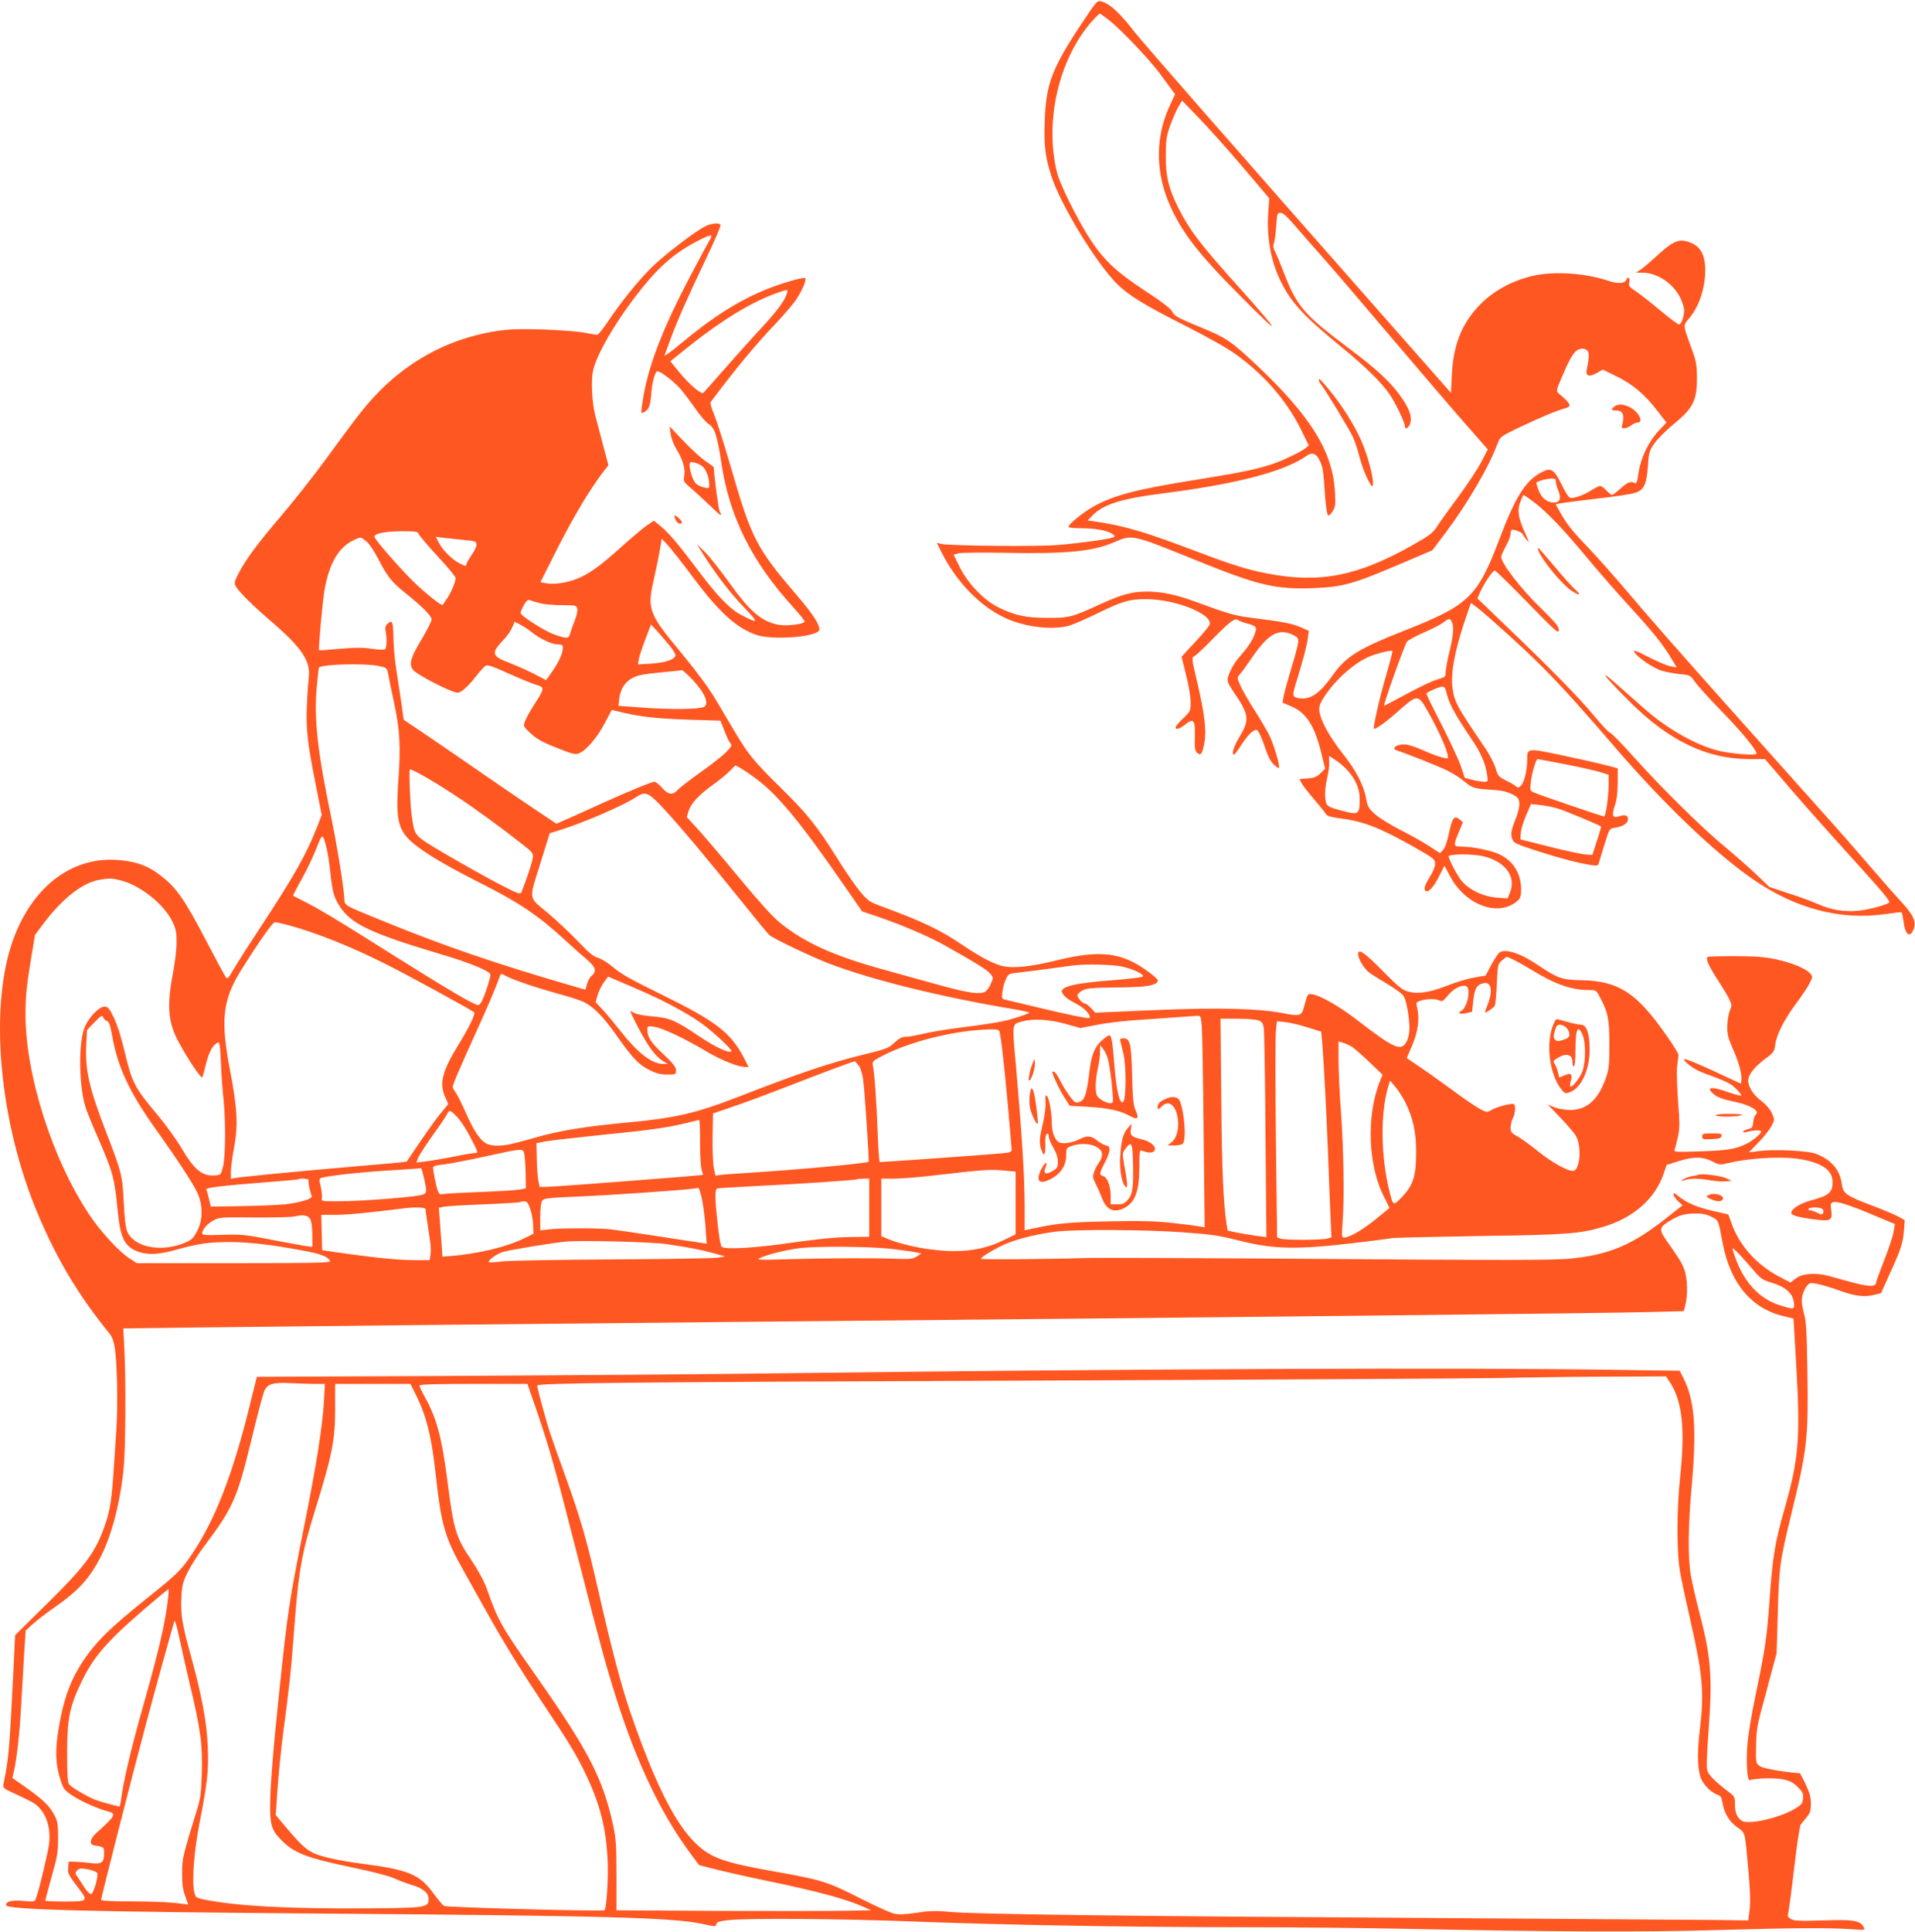 <?xml version="1.0" standalone="no"?>
<!DOCTYPE svg PUBLIC "-//W3C//DTD SVG 20010904//EN"
 "http://www.w3.org/TR/2001/REC-SVG-20010904/DTD/svg10.dtd">
<svg version="1.0" xmlns="http://www.w3.org/2000/svg"
 width="1269pt" height="1280pt" viewBox="0 0 1269 1280"
 preserveAspectRatio="xMidYMid meet">
<g transform="translate(0,1280) scale(0.1,-0.1)"
fill="#ff5722" stroke="none">
<path d="M7163 12637 c-193 -292 -232 -396 -240 -638 -6 -162 3 -238 43 -363
61 -191 296 -577 438 -719 75 -74 185 -142 442 -271 151 -77 286 -152 342
-193 190 -136 341 -311 434 -501 l51 -104 -24 -19 c-31 -25 -139 -76 -209
-101 -106 -36 -214 -59 -489 -103 -422 -67 -564 -104 -706 -182 -68 -38 -165
-117 -165 -134 0 -5 35 -9 79 -9 94 0 176 -14 209 -36 20 -13 22 -18 11 -24
-20 -11 -213 -38 -366 -51 -129 -12 -719 -6 -776 7 l-29 7 32 -64 c100 -198
255 -357 424 -435 131 -60 315 -81 424 -49 28 9 115 47 193 85 156 76 205 90
313 90 193 0 443 -99 422 -168 -4 -12 -47 -64 -97 -117 -49 -52 -89 -96 -89
-97 0 -2 14 -56 30 -122 17 -66 30 -145 30 -178 0 -59 -1 -61 -50 -108 -27
-27 -50 -53 -50 -59 0 -19 26 -12 65 19 55 44 66 30 63 -81 -2 -73 0 -91 14
-106 25 -24 36 -9 49 65 15 81 2 188 -47 400 -38 160 -38 164 -19 174 11 6 65
56 120 113 113 115 149 143 168 127 6 -5 32 -15 57 -22 67 -18 71 -24 54 -72
-15 -43 -44 -86 -100 -150 -36 -40 -67 -97 -78 -140 -5 -21 3 -40 38 -92 103
-149 108 -185 41 -296 -41 -68 -57 -120 -37 -120 4 0 27 31 51 69 24 37 56 75
71 84 27 16 28 16 42 -6 8 -12 27 -58 42 -103 17 -53 37 -91 56 -109 16 -16
32 -26 35 -23 10 9 -34 156 -64 217 -17 33 -63 111 -102 172 -39 61 -80 134
-92 161 -20 48 -20 49 0 71 11 12 50 66 87 120 103 150 173 186 266 139 31
-15 35 -21 32 -52 -2 -19 -23 -97 -47 -175 -23 -77 -46 -158 -49 -180 l-7 -41
55 -23 c101 -42 157 -127 202 -312 l25 -102 -30 -30 c-24 -24 -40 -31 -85 -35
l-55 -4 14 -27 c7 -14 45 -63 84 -109 39 -45 74 -89 79 -98 6 -10 34 -19 83
-25 162 -20 266 -60 497 -190 136 -78 142 -82 142 -113 0 -19 -14 -53 -35 -86
-34 -55 -43 -84 -27 -94 18 -11 54 28 88 97 l36 71 36 -68 c103 -196 326 -276
450 -163 17 16 22 31 22 72 0 106 -51 189 -143 234 -52 25 -178 51 -248 51
-59 0 -60 4 -22 96 l27 66 -23 20 c-35 27 -47 10 -70 -96 -12 -56 -26 -95 -39
-108 l-20 -21 -69 45 c-37 25 -123 73 -190 107 -67 34 -144 82 -171 106 -43
39 -49 50 -60 107 -16 88 -68 187 -157 298 -80 101 -142 211 -151 272 -5 29
-1 47 19 81 67 114 194 233 303 283 48 22 153 49 161 40 2 -2 -16 -73 -41
-159 -46 -157 -89 -347 -81 -356 7 -6 73 40 138 97 152 135 152 135 216 23 83
-145 149 -300 134 -315 -7 -7 -92 20 -166 54 -36 16 -83 32 -105 36 -56 9
-112 -24 -64 -39 63 -20 287 -109 337 -135 33 -16 83 -48 110 -71 53 -44 65
-47 189 -55 56 -3 92 -12 125 -28 40 -21 46 -29 49 -59 2 -20 -7 -60 -19 -90
-35 -89 -40 -111 -29 -145 10 -30 18 -34 168 -83 149 -48 282 -83 364 -94 32
-5 38 -3 43 16 4 12 21 68 38 124 32 102 32 103 67 108 52 8 85 28 88 53 4 28
-18 37 -57 24 -45 -16 -53 2 -31 68 14 39 19 84 20 152 l0 97 -40 11 c-22 5
-58 15 -80 20 -22 6 -133 30 -247 55 -235 49 -233 50 -233 -31 0 -67 -19 -147
-40 -168 -16 -17 -21 -18 -36 -5 -9 8 -39 25 -67 39 -46 23 -52 29 -67 82 -10
31 -41 92 -71 135 -195 287 -205 307 -216 418 -7 83 18 219 73 389 26 77 48
144 51 149 2 4 59 -41 126 -100 335 -296 452 -417 832 -858 316 -367 644 -682
895 -860 290 -205 595 -286 900 -241 52 8 97 13 101 11 3 -3 9 -30 13 -62 10
-85 42 -111 66 -52 21 50 0 97 -83 186 -40 43 -142 159 -227 258 -166 192
-197 227 -835 940 -433 485 -601 676 -790 900 -61 71 -155 177 -210 235 -118
123 -151 165 -194 241 l-32 57 25 6 c14 3 121 17 238 31 117 13 233 30 258 38
63 18 81 53 90 178 6 92 9 102 43 151 20 29 75 84 122 123 135 110 160 159
160 310 -1 90 -4 110 -39 205 -54 148 -53 144 -16 187 66 74 110 203 110 321
0 111 -35 168 -121 192 -57 17 -99 -3 -195 -91 -49 -45 -101 -89 -116 -98
l-27 -17 48 -1 c94 -1 199 -72 245 -165 14 -29 26 -66 26 -83 0 -43 -19 -95
-34 -95 -7 0 -62 41 -122 91 -60 51 -132 107 -161 127 -47 31 -52 37 -46 63 6
30 -10 41 -20 15 -10 -25 -59 -28 -121 -6 -145 49 -347 64 -486 35 -151 -32
-287 -108 -382 -214 -106 -118 -157 -253 -167 -440 l-6 -124 -440 499 c-983
1115 -1603 1823 -1654 1889 -101 130 -164 189 -221 205 -30 8 -30 8 -137 -153z
m183 32 c76 -58 269 -261 338 -354 33 -44 69 -93 81 -110 l22 -29 -33 -71
c-96 -202 -99 -432 -10 -645 82 -194 191 -336 479 -625 274 -276 273 -258 -3
50 -266 296 -335 386 -413 540 -63 127 -82 204 -82 340 1 105 4 130 28 200 16
44 40 100 54 124 l26 45 111 -115 c61 -63 191 -208 289 -323 l178 -210 -7 -95
c-11 -167 18 -325 86 -461 69 -138 151 -226 395 -426 165 -135 268 -236 325
-319 37 -54 100 -186 100 -210 0 -24 24 -12 34 17 14 39 0 88 -46 158 -71 108
-164 196 -365 346 -292 219 -341 276 -427 502 -19 49 -43 107 -54 129 -15 29
-17 44 -10 63 5 14 12 64 15 113 6 82 7 87 29 87 16 0 45 -26 101 -92 44 -51
126 -145 182 -208 57 -63 261 -302 454 -530 194 -228 416 -488 494 -576 l142
-162 -41 -79 c-22 -44 -90 -147 -150 -229 -61 -82 -126 -172 -144 -201 -30
-46 -49 -60 -167 -127 -362 -204 -613 -253 -960 -186 -130 25 -235 58 -457
142 -355 135 -490 175 -694 204 l-39 5 34 35 c70 72 192 110 459 144 497 63
811 145 962 252 33 23 60 13 81 -30 22 -42 27 -71 36 -218 5 -75 14 -141 20
-147 6 -6 17 1 31 24 19 30 21 44 16 129 -14 267 -160 502 -518 840 -171 160
-200 180 -357 245 -169 70 -190 81 -204 112 -8 17 -71 66 -182 138 -198 131
-277 207 -374 360 -82 132 -187 345 -206 419 -85 339 10 754 230 1004 26 28
49 52 52 52 4 0 30 -18 59 -41z m3174 -2194 c12 -15 11 -47 -5 -122 -10 -45
15 -54 67 -24 l39 22 92 -45 c107 -52 188 -121 272 -231 l58 -75 -52 -55 c-66
-70 -117 -176 -133 -277 -10 -69 -13 -76 -29 -67 -24 12 -47 2 -96 -43 -24
-21 -46 -38 -51 -38 -4 0 -21 14 -37 30 -16 17 -34 30 -42 30 -7 0 -34 -14
-60 -30 -46 -29 -101 -50 -134 -50 -11 0 -32 30 -59 86 -52 106 -72 119 -136
84 -105 -55 -172 -161 -279 -445 -144 -379 -202 -435 -620 -600 -310 -122
-394 -174 -479 -293 -92 -130 -154 -172 -232 -158 -40 8 -42 16 -14 106 43
139 69 237 76 287 l7 53 -54 24 c-58 25 -122 37 -316 61 -119 15 -157 25 -387
110 -128 46 -218 65 -315 65 -99 0 -165 -18 -309 -83 -189 -87 -209 -92 -352
-91 -140 0 -211 15 -319 67 -98 47 -205 157 -260 267 l-42 85 33 9 c18 4 159
6 312 3 407 -8 580 9 723 72 116 50 116 50 533 -119 419 -170 530 -196 779
-187 204 8 263 24 615 175 l178 76 92 122 c145 195 283 431 340 585 18 46 20
47 144 107 131 63 257 115 305 127 45 12 37 30 -44 98 -17 16 -17 19 19 104
47 109 68 149 93 174 23 23 62 25 79 4z m-210 -865 c0 -11 7 -37 15 -58 23
-54 13 -82 -29 -82 -44 0 -81 30 -102 85 -9 25 -15 47 -13 48 15 11 69 25 97
26 26 1 32 -3 32 -19z m-152 -132 c87 -65 195 -176 354 -368 80 -96 210 -245
288 -330 150 -163 227 -259 279 -349 l32 -53 -38 6 c-21 3 -87 31 -146 61 -86
44 -106 51 -97 35 18 -34 128 -109 183 -125 28 -8 82 -18 120 -22 67 -6 68 -7
100 -52 17 -25 95 -111 173 -191 132 -135 234 -259 234 -283 0 -16 -186 -1
-270 23 -133 38 -289 123 -430 237 -30 25 -118 102 -195 171 -163 147 -137
104 50 -83 265 -265 515 -385 803 -385 l98 0 75 -87 c122 -145 280 -324 527
-597 178 -196 231 -260 221 -267 -30 -19 -138 -47 -209 -54 -92 -8 -177 6
-262 44 -35 16 -121 48 -193 71 l-130 43 -90 86 c-50 47 -140 126 -200 176
-147 120 -423 392 -602 592 -80 89 -153 165 -164 168 -10 3 -56 52 -102 108
-98 119 -290 315 -575 588 l-202 194 20 45 c27 58 82 139 95 140 6 0 103 -95
217 -212 189 -194 207 -210 208 -183 0 24 -20 48 -124 150 -133 129 -264 301
-258 338 2 11 17 44 33 72 16 28 29 64 29 78 0 17 5 27 15 27 18 0 65 -21 65
-29 0 -3 11 -19 25 -36 22 -27 21 -22 -10 46 -45 100 -52 147 -30 204 9 25 19
45 21 45 3 0 31 -19 62 -42z m-538 -797 c16 -31 12 -88 -15 -199 -14 -57 -25
-118 -25 -136 0 -31 -3 -33 -57 -49 -32 -9 -123 -52 -203 -96 -80 -43 -146
-78 -148 -77 -6 7 137 408 152 425 9 10 61 38 114 61 53 23 111 53 127 66 37
28 42 29 55 5z m-31 -484 c13 -58 61 -145 157 -286 65 -94 97 -166 108 -243 7
-48 7 -48 -21 -48 -15 0 -50 6 -77 13 l-50 13 -24 74 c-14 41 -72 166 -129
278 -58 112 -103 205 -101 207 15 14 87 45 104 45 17 0 23 -10 33 -53z m-734
-437 c97 -67 155 -160 155 -250 0 -111 -4 -113 -132 -78 -64 17 -82 26 -89 45
-13 36 -11 95 7 174 9 39 14 86 12 105 -2 19 -2 34 0 34 2 0 23 -13 47 -30z
m1521 -25 c98 -19 202 -43 231 -52 l53 -17 0 -62 c0 -76 -19 -214 -30 -214
-12 0 -452 150 -473 162 -17 9 -19 17 -13 62 7 65 34 156 46 156 4 0 88 -16
186 -35z m-51 -293 c48 -15 267 -106 284 -118 2 -2 -10 -45 -27 -96 l-30 -93
-43 3 c-24 1 -132 24 -239 51 l-195 49 3 42 c1 23 17 76 35 117 l32 75 60 -6
c33 -3 87 -14 120 -24z m-490 -317 c144 -37 214 -136 170 -242 l-15 -36 -70 5
c-91 7 -185 52 -235 112 -28 34 -85 142 -85 161 0 18 165 18 235 0z"/>
<path d="M8740 10280 c0 -6 5 -16 11 -23 23 -26 193 -305 215 -354 13 -29 33
-89 44 -135 12 -46 36 -110 53 -143 28 -53 32 -57 35 -33 5 43 -34 187 -76
285 -46 105 -128 236 -215 341 -62 74 -67 79 -67 62z"/>
<path d="M10698 10106 c-25 -19 -22 -26 11 -26 48 0 59 -31 38 -107 -5 -17 35
-13 59 6 15 12 35 21 45 21 46 0 6 75 -55 104 -41 19 -75 20 -98 2z"/>
<path d="M10194 9153 c27 -70 164 -234 227 -272 50 -31 59 -25 18 12 -20 17
-82 87 -139 155 -56 67 -104 122 -107 122 -3 0 -2 -7 1 -17z"/>
<path d="M4675 11301 c-61 -28 -273 -190 -356 -272 -89 -88 -203 -229 -288
-356 -34 -51 -67 -93 -74 -92 -6 0 -46 7 -87 15 -41 8 -165 17 -275 21 -161 4
-221 2 -307 -11 -360 -57 -665 -241 -902 -544 -42 -53 -140 -186 -219 -294
-78 -108 -212 -278 -297 -378 -165 -193 -243 -299 -291 -393 -25 -48 -28 -61
-18 -79 21 -39 109 -127 246 -244 195 -169 252 -256 239 -363 -3 -25 -9 -105
-12 -178 -8 -159 3 -255 58 -531 l40 -202 -32 -83 c-72 -181 -149 -318 -363
-644 -79 -120 -163 -251 -186 -291 -41 -70 -44 -73 -57 -53 -8 11 -61 110
-118 219 -154 295 -207 372 -315 453 -78 60 -146 86 -255 98 -311 36 -580
-158 -714 -512 -169 -449 -100 -1225 164 -1843 126 -297 269 -534 470 -781 17
-21 28 -51 35 -95 16 -111 21 -388 10 -543 -5 -82 -15 -222 -21 -310 -13 -180
-26 -250 -70 -363 -57 -149 -132 -246 -367 -477 l-213 -210 -10 -210 c-27
-550 -32 -603 -66 -772 -6 -31 -6 -31 82 -72 127 -59 136 -65 171 -110 39 -51
58 -132 49 -215 -7 -57 -67 -312 -88 -365 -8 -23 -11 -23 -83 -17 -77 7 -115
-2 -115 -28 0 -30 545 -44 2140 -56 1833 -14 2281 -26 2479 -69 80 -18 84 -18
88 0 4 14 21 19 81 26 130 14 773 9 1247 -10 572 -22 1415 -37 2170 -37 325 0
790 -5 1035 -10 1000 -21 1615 -23 2100 -9 513 15 730 16 883 6 97 -7 98 -7
87 14 -24 44 -68 51 -269 44 -149 -5 -191 -3 -211 8 -14 7 -24 18 -23 24 9 45
25 165 42 313 11 96 25 199 31 229 5 29 10 55 10 56 0 2 16 22 35 45 31 37 35
48 35 99 0 44 -8 73 -35 129 -19 40 -36 72 -37 72 -115 9 -246 32 -267 48 -26
19 -26 22 -24 133 1 90 8 137 31 224 17 61 47 173 67 250 l38 140 8 270 c8
301 13 338 90 655 105 429 113 499 106 942 -4 256 -8 334 -21 378 -9 30 -16
73 -16 95 0 42 29 102 55 112 18 6 100 -14 204 -52 94 -33 155 -41 217 -26
l49 12 57 127 c76 166 87 202 95 287 l5 70 -39 22 c-21 12 -99 45 -173 73
-177 67 -196 80 -205 144 -12 95 -71 164 -175 202 -55 20 -275 30 -372 17 -38
-5 -68 -9 -68 -8 0 0 29 30 64 66 35 36 74 85 85 108 21 41 22 42 3 84 -11 25
-37 56 -64 77 -53 40 -83 82 -92 125 -9 42 30 98 109 157 58 43 63 50 69 95 9
69 56 161 137 272 40 53 81 115 92 138 20 41 20 43 2 63 -29 33 -122 71 -224
93 -75 16 -135 21 -273 21 -97 1 -179 -2 -183 -5 -13 -13 10 -64 68 -152 33
-51 68 -109 78 -131 16 -35 16 -41 1 -75 -8 -20 -15 -65 -16 -101 0 -53 6 -79
33 -140 39 -86 61 -161 61 -207 0 -18 -2 -33 -4 -33 -1 0 -54 24 -117 54 -165
78 -259 116 -259 107 0 -19 72 -70 127 -90 155 -57 179 -68 215 -103 21 -21
38 -42 38 -47 0 -4 -36 5 -81 20 -115 41 -158 38 -106 -8 28 -25 62 -37 160
-58 88 -19 150 -58 123 -79 -8 -6 -16 -29 -18 -50 -3 -36 -7 -41 -35 -48 -18
-5 -33 -13 -33 -18 0 -5 13 -5 32 1 40 11 88 12 88 1 0 -14 -53 -59 -95 -80
-72 -36 -127 -45 -308 -51 -155 -5 -176 -4 -171 9 4 8 14 45 22 82 13 59 14
89 2 241 -7 98 -10 200 -6 233 4 33 8 66 9 74 0 8 -36 68 -82 132 -196 281
-316 358 -561 363 -127 2 -159 13 -280 95 -123 84 -224 117 -264 88 -10 -8
-34 -45 -55 -83 l-36 -69 -75 -13 c-41 -7 -122 -31 -180 -54 -117 -46 -193
-57 -260 -39 -37 10 -64 32 -165 134 -120 123 -165 154 -165 115 0 -33 38 -96
72 -122 18 -14 72 -48 120 -76 47 -28 95 -62 106 -76 20 -26 42 -139 42 -221
0 -25 -7 -61 -16 -80 -36 -75 -81 -56 -333 139 -117 90 -245 163 -297 169 -30
3 -29 5 -54 -89 -14 -53 -30 -58 -130 -38 -167 33 -427 40 -854 22 l-398 -17
-28 30 c-15 17 -33 30 -39 30 -16 0 -51 38 -51 55 0 8 15 22 33 32 27 15 63
18 225 20 190 2 249 10 272 37 8 11 -3 24 -52 61 -179 135 -321 154 -618 81
-170 -42 -287 -54 -357 -37 -66 17 -145 59 -266 140 -145 99 -263 155 -542
258 -73 27 -85 36 -135 95 -30 36 -101 139 -157 229 -127 203 -194 287 -369
459 -174 171 -216 222 -299 362 -37 62 -98 165 -136 229 -44 73 -123 180 -212
288 -233 280 -241 300 -191 516 15 66 32 151 38 188 l11 68 36 -38 c20 -21 92
-112 160 -203 181 -244 296 -350 432 -397 111 -38 417 -12 417 36 -1 37 -44
103 -145 221 -275 322 -304 378 -444 862 -44 150 -93 304 -109 343 -17 38 -27
74 -23 80 148 200 302 386 424 513 59 62 126 140 147 173 40 63 66 126 56 136
-9 10 -162 -35 -262 -76 -187 -77 -353 -183 -565 -360 -62 -52 -109 -85 -105
-75 4 10 21 57 38 103 38 107 119 291 242 548 54 112 94 207 91 213 -10 15
-56 12 -100 -9z m27 -93 c-11 -18 -65 -118 -120 -223 -201 -380 -297 -635
-328 -874 -7 -52 -6 -53 14 -42 32 17 42 42 48 128 7 78 25 143 42 143 19 0
104 -65 146 -111 24 -27 70 -88 102 -134 32 -47 72 -94 89 -104 40 -23 58 -77
86 -263 53 -353 201 -649 473 -949 47 -51 82 -96 78 -100 -17 -17 -124 -28
-172 -19 -115 22 -190 86 -334 288 -59 81 -129 170 -157 197 l-52 50 38 -60
c83 -133 184 -265 275 -359 101 -105 99 -112 -14 -53 -82 43 -161 125 -298
308 -130 173 -190 243 -247 288 l-38 31 -44 -30 c-25 -16 -103 -82 -174 -146
-142 -128 -220 -183 -299 -212 -65 -25 -145 -36 -195 -27 l-40 7 76 151 c134
270 253 469 354 598 l21 26 -37 139 c-20 76 -43 164 -51 194 -21 83 -28 227
-15 290 24 114 161 347 327 553 118 148 229 241 374 314 84 43 97 43 72 1z
m513 -350 c-15 -51 -61 -113 -163 -224 -59 -63 -169 -186 -245 -272 -76 -87
-141 -160 -146 -165 -13 -13 -96 58 -159 136 l-60 73 127 102 c221 175 413
292 581 351 71 25 73 25 65 -1z m-2441 -1596 c4 -10 60 -77 126 -148 66 -71
120 -136 119 -144 0 -27 -27 -90 -55 -133 -16 -23 -29 -44 -30 -45 -6 -10
-109 72 -192 152 -83 80 -251 272 -260 297 -8 22 65 38 175 39 100 0 112 -2
117 -18z m-349 -47 c19 -14 51 -60 78 -112 63 -123 93 -161 184 -233 115 -93
173 -151 173 -175 0 -11 -29 -69 -65 -129 -76 -128 -86 -166 -58 -204 24 -33
256 -152 296 -152 23 0 72 44 123 111 25 32 53 63 63 68 13 7 49 -5 147 -50
71 -32 153 -66 182 -75 64 -19 63 -23 -9 -134 -26 -41 -54 -91 -60 -109 -12
-34 -12 -35 39 -82 40 -36 77 -57 171 -94 110 -44 122 -47 151 -35 46 19 120
106 169 201 l45 85 75 -18 c120 -28 229 -40 445 -47 l200 -6 26 -66 c14 -37
31 -74 39 -83 13 -15 10 -22 -25 -57 -21 -23 -97 -83 -169 -134 -71 -51 -141
-104 -154 -119 -34 -37 -62 -33 -104 14 -19 22 -42 40 -50 40 -18 0 -167 -61
-357 -147 -85 -39 -186 -84 -224 -101 l-69 -30 -136 91 c-75 50 -230 156 -346
236 -115 80 -282 194 -370 254 l-160 108 -16 117 c-10 64 -25 164 -34 222 -9
58 -17 151 -18 208 -2 106 -8 119 -42 86 -11 -11 -14 -25 -10 -44 10 -44 8
-111 -2 -121 -6 -6 -39 -5 -87 2 -60 9 -110 9 -213 0 -74 -7 -136 -11 -139 -9
-5 6 24 333 37 401 32 180 97 287 201 332 42 18 36 19 73 -10z m660 6 c61 -5
70 -9 73 -27 2 -11 -13 -44 -33 -72 -19 -28 -35 -56 -35 -62 0 -14 -5 -13 -48
9 -48 25 -109 86 -134 135 l-20 39 64 -8 c34 -4 95 -10 133 -14z m490 -417
c27 -8 93 -14 147 -14 94 0 98 -1 103 -23 4 -13 -3 -46 -16 -78 -12 -30 -26
-69 -31 -87 -10 -36 -19 -36 -108 -5 -62 22 -220 123 -220 141 0 8 10 32 22
53 16 28 26 38 38 33 8 -4 37 -13 65 -20z m-50 -194 c53 -43 132 -80 173 -80
24 0 32 -4 32 -18 0 -38 -22 -90 -65 -153 l-46 -66 -82 43 c-45 23 -121 56
-169 75 -111 41 -115 63 -27 154 21 22 45 57 54 78 l15 37 38 -19 c20 -10 55
-34 77 -51z m913 -89 c24 -29 41 -58 38 -66 -10 -27 -66 -45 -157 -52 l-92 -6
7 38 c4 22 24 81 44 133 l36 94 41 -44 c22 -25 60 -68 83 -97z m-1928 -134
c54 -12 55 -12 63 -57 4 -25 22 -108 38 -185 39 -180 45 -293 29 -514 -20
-287 -2 -346 136 -448 86 -63 204 -131 409 -235 260 -131 387 -218 559 -377
51 -47 116 -105 144 -128 58 -49 68 -79 35 -106 -12 -10 -27 -35 -33 -57 l-10
-38 -63 18 c-525 152 -881 274 -1286 440 -257 105 -246 98 -249 145 -6 90 -46
339 -83 519 -95 454 -119 669 -100 883 6 69 13 128 15 130 21 22 306 29 396
10z m2079 -91 c83 -87 114 -164 74 -181 -37 -15 -213 -17 -386 -5 l-179 13 5
43 c7 67 38 116 89 142 35 18 76 26 184 36 76 8 142 14 145 15 3 0 34 -28 68
-63z m423 -657 c142 -106 291 -286 572 -692 l129 -186 101 -34 c156 -53 342
-132 446 -191 207 -116 286 -165 304 -190 19 -25 19 -26 1 -66 -10 -23 -26
-45 -36 -51 -37 -20 -119 -8 -309 45 -107 30 -269 75 -360 100 -335 92 -528
179 -693 313 -44 35 -139 140 -264 291 -108 131 -232 276 -274 323 l-78 85 11
37 c16 53 66 107 161 176 45 32 97 75 116 95 l34 35 37 -20 c20 -12 66 -43
102 -70z m-1982 -119 c122 -80 303 -213 430 -313 68 -53 74 -61 71 -90 -2 -26
-43 -147 -76 -230 -6 -15 -24 -9 -149 56 -77 40 -232 127 -344 192 -225 134
-211 118 -233 255 -10 64 -20 300 -13 311 6 10 167 -83 314 -181z m1367 -77
c125 -136 286 -329 503 -598 101 -126 191 -236 200 -242 32 -26 280 -144 392
-187 279 -107 737 -221 1221 -302 59 -10 107 -21 107 -24 0 -6 -65 -28 -140
-49 -49 -13 -140 -28 -322 -51 -87 -11 -195 -29 -240 -40 -46 -11 -98 -20
-116 -20 -24 0 -44 -10 -75 -39 -39 -37 -54 -42 -209 -80 -221 -54 -426 -123
-828 -280 -285 -110 -417 -140 -752 -171 -246 -23 -408 -49 -548 -86 -52 -15
-126 -35 -165 -45 -91 -25 -161 -27 -202 -6 -43 22 -85 87 -138 208 -24 55
-53 112 -64 128 -12 16 -21 33 -21 38 0 16 45 122 151 355 87 191 135 304 162
381 6 17 8 17 44 -2 58 -29 198 -76 343 -116 72 -19 149 -44 172 -56 63 -32
125 -95 210 -215 111 -157 149 -198 220 -233 47 -24 74 -31 120 -31 57 0 58 1
58 28 0 21 -18 44 -84 107 -84 79 -106 113 -106 162 0 25 2 26 47 19 52 -7
200 -77 343 -162 95 -57 212 -104 257 -104 l24 0 -35 68 c-86 161 -185 237
-540 411 -202 99 -275 140 -320 180 -34 29 -77 56 -100 63 -32 9 -62 33 -132
107 -50 53 -142 139 -203 191 -133 112 -129 76 -45 346 l57 183 71 22 c155 48
420 163 501 217 61 42 83 32 182 -75z m-2234 -258 c9 -33 20 -107 26 -165 14
-130 23 -163 60 -222 76 -120 201 -180 676 -322 196 -58 325 -112 325 -135 0
-22 -37 -137 -56 -173 -8 -16 -19 -28 -25 -28 -27 0 -206 106 -619 366 -312
197 -441 275 -540 324 -36 18 -66 34 -68 35 -1 1 24 51 58 111 33 60 77 151
97 203 39 102 42 102 66 6z m-1358 -220 c126 -33 279 -155 335 -267 26 -53 30
-72 30 -143 0 -45 -11 -138 -25 -210 -40 -210 -31 -322 39 -450 65 -120 150
-246 157 -233 3 7 14 45 23 84 19 78 44 127 74 143 18 10 19 4 26 -130 3 -77
11 -186 17 -242 15 -137 14 -378 -3 -447 -13 -52 -15 -55 -48 -58 -89 -9 -142
34 -233 190 -31 51 -97 143 -147 203 -161 192 -174 217 -226 435 -21 89 -48
173 -70 218 -30 62 -39 72 -61 72 -40 0 -114 -81 -137 -150 -36 -109 -32 -372
9 -511 7 -25 44 -117 83 -205 100 -230 111 -268 132 -489 18 -181 46 -237 139
-270 65 -22 136 -18 252 15 140 39 213 50 349 50 128 0 277 -17 480 -55 128
-23 178 -43 188 -73 3 -9 -147 -12 -639 -12 l-642 0 -48 31 c-69 44 -194 180
-267 290 -246 369 -424 930 -423 1331 0 105 7 183 31 330 l32 193 56 75 c126
167 259 271 370 290 71 12 83 11 147 -5z m1105 -295 c185 -50 410 -140 640
-255 158 -79 577 -308 592 -323 10 -10 -31 -95 -103 -213 -109 -177 -130 -258
-89 -348 11 -24 20 -45 20 -46 0 -2 -21 -27 -46 -57 -25 -29 -86 -114 -136
-188 -50 -74 -92 -136 -93 -137 -1 -2 -161 -17 -356 -33 -371 -32 -721 -66
-776 -75 l-33 -6 0 48 c0 26 10 98 21 158 28 145 22 261 -26 510 -64 330 -50
467 67 657 114 183 214 327 228 327 9 1 49 -8 90 -19z m8131 -235 c28 -14 79
-44 114 -65 153 -93 256 -129 371 -130 50 0 51 0 76 -47 54 -101 63 -146 63
-313 0 -136 -3 -163 -23 -222 -50 -144 -126 -213 -237 -213 -34 0 -79 8 -105
18 l-44 19 86 -90 c47 -49 94 -104 103 -122 37 -72 25 -220 -18 -228 -32 -6
-140 53 -232 127 -49 40 -111 85 -137 100 -43 23 -48 30 -48 61 1 19 7 46 15
60 16 27 20 86 7 94 -13 8 -114 -18 -149 -39 -30 -18 -31 -17 -79 9 -27 14
-110 71 -184 126 -74 54 -172 124 -217 154 l-81 55 35 82 c39 90 51 176 35
246 -9 41 -9 42 21 52 38 14 103 14 127 1 16 -8 25 -3 55 34 36 45 92 73 120
62 35 -13 10 -141 -32 -165 -28 -15 -8 -24 34 -14 l38 9 8 74 c9 80 23 104 65
115 53 13 67 -46 32 -137 -11 -29 -20 -54 -20 -56 0 -10 59 31 66 45 4 10 10
76 13 146 6 126 7 129 34 153 15 13 30 24 33 24 3 0 27 -11 55 -25z m-2603
-40 c77 -18 148 -53 135 -66 -5 -5 -95 -16 -200 -24 -256 -19 -355 -44 -334
-84 14 -25 35 -42 100 -76 51 -27 94 -76 80 -90 -7 -6 -138 20 -364 75 -93 22
-181 43 -194 46 -22 5 -23 9 -18 53 3 26 13 64 23 83 16 35 20 37 78 43 34 3
124 15 201 25 77 11 154 21 170 23 79 10 265 6 323 -8z m-3163 -172 c136 -60
275 -135 364 -197 76 -52 217 -183 208 -192 -15 -15 -106 27 -212 98 -157 107
-199 124 -310 133 -49 4 -102 13 -117 21 -15 8 -29 14 -31 14 -2 0 22 -51 55
-114 63 -120 112 -187 162 -217 l31 -19 -30 0 c-77 1 -169 72 -293 230 -41 52
-93 114 -115 137 l-40 42 13 46 c7 25 26 64 41 85 l29 39 72 -31 c40 -17 118
-50 173 -75z m-3589 -168 c3 -8 14 -17 23 -20 13 -4 22 -29 35 -102 35 -200
113 -367 276 -598 164 -230 266 -387 291 -445 35 -83 33 -178 -6 -250 -27 -49
-36 -57 -88 -78 -154 -61 -329 -25 -373 76 -11 26 -19 86 -24 197 -9 180 -13
195 -123 480 -108 281 -134 400 -125 569 l5 91 44 46 c49 51 57 56 65 34z
m7278 -57 c3 -40 9 -356 12 -702 l7 -629 -29 6 c-16 3 -96 14 -179 23 -118 13
-209 15 -430 11 -272 -6 -339 -12 -522 -52 l-33 -7 0 163 c0 186 -18 471 -55
898 -29 325 -32 302 40 323 68 20 182 13 288 -17 l97 -27 102 20 c57 12 173
26 258 32 85 6 207 14 270 19 63 4 127 9 141 10 26 1 27 -1 33 -71z m374 41
c25 -9 31 -17 37 -52 3 -23 9 -344 11 -713 l6 -671 -64 8 c-34 5 -92 14 -128
21 l-65 14 -7 44 c-21 137 -31 350 -35 828 l-5 532 109 0 c61 0 124 -5 141
-11z m328 -47 l89 -28 7 -74 c10 -120 27 -445 38 -725 5 -143 13 -328 16 -412
l7 -152 -29 -8 c-36 -10 -270 -11 -305 -1 l-26 8 -8 654 c-4 359 -4 682 0 716
l7 63 58 -6 c32 -4 98 -19 146 -35z m-2041 -34 c15 -68 49 -400 78 -763 2 -30
2 -30 -63 -37 -51 -6 -779 -58 -810 -58 -4 0 -10 88 -14 195 -7 196 -21 397
-32 447 -5 25 0 30 76 68 186 94 478 164 697 169 57 1 63 -1 68 -21z m2335
-95 c15 -10 67 -55 115 -101 l87 -83 -17 -42 c-93 -230 -80 -568 31 -776 18
-36 33 -65 31 -66 -1 -1 -42 -34 -92 -75 -88 -71 -172 -120 -208 -120 -17 0
-17 8 -10 103 12 157 7 488 -11 730 -9 119 -16 273 -16 341 l0 125 31 -9 c17
-5 43 -17 59 -27z m-3241 -210 c10 -64 42 -545 37 -551 -10 -10 -459 -52 -776
-72 -91 -6 -182 -12 -202 -15 l-37 -5 -11 53 c-6 29 -9 121 -8 206 l3 153 140
48 c77 26 235 85 350 130 116 45 264 102 330 126 l120 43 21 -24 c14 -15 26
-48 33 -92z m3592 -154 c53 -107 74 -200 73 -339 0 -154 -20 -215 -96 -294
-57 -58 -56 -59 -82 47 -55 223 -59 501 -10 675 l15 52 36 -42 c19 -23 48 -68
64 -99z m-6282 -100 c22 -22 63 -85 91 -140 49 -95 50 -99 28 -99 -13 0 -79
-11 -146 -25 -68 -13 -150 -27 -183 -31 l-59 -7 10 29 c6 16 49 83 96 149 48
66 91 130 97 143 14 30 21 28 66 -19z m1610 -172 c0 -86 5 -165 11 -181 6 -16
9 -30 8 -31 -5 -4 -970 -78 -1027 -79 l-55 -1 -8 40 c-5 22 -10 87 -11 145
l-2 105 60 12 c33 6 201 25 373 43 324 32 435 48 562 79 41 10 78 19 82 20 5
1 8 -68 7 -152z m-1156 -196 l2 -105 -38 -8 c-21 -4 -145 -12 -277 -17 -131
-5 -242 -11 -248 -15 -5 -3 -15 7 -20 22 -11 26 -32 132 -32 157 0 8 26 15 68
19 37 4 157 27 267 51 258 56 258 56 268 25 4 -14 9 -72 10 -129z m7863 74
c48 -25 50 -25 114 -10 158 36 375 45 494 20 134 -28 192 -75 190 -153 -1 -63
-29 -86 -133 -113 -82 -22 -141 -58 -141 -87 0 -15 52 -29 153 -42 110 -14
121 -8 112 61 -6 41 -4 48 13 53 25 8 107 -18 273 -88 l136 -57 -9 -52 c-5
-29 -31 -108 -58 -177 -27 -69 -52 -137 -56 -152 -5 -24 -11 -28 -43 -28 -20
0 -76 11 -126 25 -49 14 -117 32 -149 41 -86 23 -174 16 -217 -18 l-34 -26
-79 41 c-145 77 -259 204 -311 349 l-22 61 -100 23 c-105 23 -179 55 -232 99
-25 21 -31 23 -31 10 0 -9 14 -28 30 -44 l30 -27 -100 -79 c-235 -187 -388
-251 -658 -276 -97 -9 -472 -10 -1607 -1 -814 6 -1536 9 -1605 6 -246 -8 -680
-11 -680 -5 0 12 102 73 170 101 85 35 216 66 335 80 131 15 599 12 825 -5
210 -15 244 -21 397 -59 214 -54 372 -57 758 -11 116 14 224 28 240 31 17 3
278 9 580 14 579 8 667 15 820 61 201 60 344 187 400 354 l19 56 76 24 c100
32 163 32 226 0z m-8537 -107 c25 -118 29 -111 -74 -125 -125 -16 -378 -33
-503 -33 -100 0 -104 1 -99 20 3 11 -1 45 -7 75 -11 45 -11 55 0 59 36 14 251
38 444 50 118 7 217 14 220 15 3 0 11 -27 19 -61z m3854 45 l67 -6 0 -208 0
-208 -82 -40 c-98 -48 -205 -71 -325 -71 -143 0 -332 35 -445 83 l-38 16 0
190 0 191 83 0 c45 0 163 9 262 21 346 40 375 42 478 32z m-4618 -63 c-5 -8 6
-66 21 -105 7 -18 -73 -43 -177 -55 -46 -5 -176 -10 -288 -12 l-204 -3 -12 50
c-6 28 -14 56 -18 62 -8 13 98 26 393 49 118 9 217 18 219 20 9 9 72 3 66 -6z
m3715 -182 l0 -193 -133 -2 c-90 -1 -210 -13 -379 -37 -238 -35 -436 -47 -465
-28 -7 4 -18 67 -27 149 -19 173 -20 232 -3 238 6 2 113 9 237 15 277 13 684
40 689 46 2 2 22 4 43 4 l38 0 0 -192z m-1106 45 c9 -49 19 -132 22 -186 l7
-98 -44 7 c-24 3 -154 23 -289 44 -135 21 -274 41 -310 45 -80 8 -325 8 -402
-1 l-58 -7 0 90 c0 57 5 96 13 107 11 16 40 19 228 27 189 7 721 44 774 53 11
2 25 4 31 5 7 0 18 -34 28 -86z m-1141 -51 c10 -27 19 -75 20 -108 l2 -59 -65
-32 c-116 -56 -298 -100 -486 -116 l-52 -4 -6 86 c-4 47 -9 120 -12 162 l-6
76 33 7 c19 4 139 11 268 16 128 5 236 12 239 15 3 3 15 5 27 5 16 0 25 -11
38 -48z m-693 -4 c0 -7 5 -44 11 -83 6 -38 14 -96 19 -128 5 -32 6 -73 3 -92
l-6 -35 -92 0 c-106 0 -235 12 -460 43 l-160 23 -3 117 -3 117 93 0 c76 0 223
14 453 43 74 10 145 7 145 -5z m9258 -1 c6 -7 7 -19 3 -26 -7 -10 -14 -10 -39
3 -17 9 -38 16 -47 16 -9 0 -13 5 -10 10 9 14 81 12 93 -3z m-738 -49 c49 -25
46 -18 75 -173 52 -271 192 -438 411 -488 l59 -14 18 -309 c28 -488 17 -620
-78 -954 -65 -228 -79 -317 -100 -619 -17 -234 -29 -315 -94 -626 -22 -104
-44 -237 -50 -295 -12 -128 -4 -263 15 -256 36 14 164 17 219 6 47 -10 68 -21
98 -51 33 -33 38 -43 35 -76 -3 -34 -9 -41 -55 -69 -103 -61 -307 -107 -350
-79 -33 22 -46 53 -46 110 0 48 -2 52 -46 85 -78 59 -124 104 -135 132 -9 20
-7 85 6 270 27 359 16 491 -62 788 -22 85 -47 193 -55 239 -21 117 -19 330 6
603 33 373 19 561 -56 707 l-24 48 -413 6 c-1000 16 -3245 7 -5573 -23 -429
-6 -1379 -13 -2112 -17 l-1331 -6 -46 -186 c-112 -455 -227 -754 -380 -983
-75 -112 -95 -133 -304 -300 -219 -176 -309 -261 -385 -363 -108 -145 -161
-278 -197 -491 -26 -150 -23 -245 11 -348 20 -61 26 -69 81 -105 54 -37 175
-90 241 -106 49 -13 37 -32 -87 -143 -41 -37 -46 -75 -11 -80 63 -9 65 -11 65
-50 0 -64 -17 -76 -86 -67 -32 4 -79 8 -104 9 l-45 1 -3 -40 c-3 -41 -2 -43
75 -145 58 -76 53 -80 -97 -80 -72 0 -130 3 -130 6 0 3 19 74 42 158 38 133
43 163 43 256 0 91 -3 111 -23 150 -33 63 -72 101 -183 181 l-97 68 10 43 c20
90 38 250 48 433 6 105 15 260 20 345 l10 155 45 42 c26 23 88 72 139 107 169
118 240 196 316 346 72 143 128 360 150 586 12 127 15 588 4 788 l-7 134 494
6 c566 7 1918 21 3484 36 3360 31 5831 58 6132 66 l231 6 11 44 c15 60 14 162
-4 220 -14 47 -33 78 -117 197 -56 78 -54 94 12 134 69 42 99 51 175 52 44 1
73 -5 105 -21z m-9283 -18 c7 -14 13 -60 13 -104 l0 -78 -47 6 c-27 4 -129 23
-228 42 -165 33 -191 35 -317 32 -111 -4 -138 -2 -138 9 0 26 33 64 74 86 39
21 51 22 271 20 127 -1 246 2 265 6 58 15 93 9 107 -19z m2363 -164 c154 -23
220 -36 305 -59 l80 -22 -45 -8 c-25 -5 -337 -10 -695 -12 -357 -2 -688 -8
-735 -13 -47 -6 -87 -8 -89 -6 -12 11 49 56 94 69 49 14 327 60 415 68 96 10
577 -2 670 -17z m1485 -31 c72 -9 146 -19 165 -23 l35 -8 -30 -20 c-26 -16
-43 -18 -135 -15 -159 6 -407 5 -685 -2 -235 -7 -248 -6 -215 9 47 22 170 52
255 63 120 15 468 12 610 -4z m5702 -127 c61 -72 69 -78 135 -98 90 -27 137
-69 145 -128 7 -50 4 -51 -90 -22 -148 46 -255 169 -312 360 -7 25 -7 25 25
-5 17 -16 61 -65 97 -107z m-536 -765 c77 -123 96 -307 63 -616 -24 -223 -24
-505 0 -637 9 -52 39 -192 66 -310 84 -368 94 -484 64 -733 -20 -165 -15 -277
14 -334 22 -43 70 -85 108 -97 16 -5 23 -18 28 -49 11 -70 44 -126 97 -164 56
-40 51 -21 75 -288 12 -135 14 -210 8 -260 l-9 -70 -220 3 c-121 1 -967 7
-1880 13 -2021 12 -3032 25 -3185 40 -97 9 -132 9 -223 -5 -81 -12 -119 -13
-153 -6 -25 6 -127 52 -227 103 -211 108 -253 121 -569 177 -329 58 -416 89
-514 182 -141 133 -276 405 -439 878 -57 167 -123 416 -210 800 -78 341 -115
470 -218 757 -42 115 -87 244 -102 288 -25 75 -85 297 -85 314 0 17 596 23
3315 33 1540 6 2922 14 3070 17 149 4 456 8 683 9 l412 2 31 -47z m-8978 -3
l60 0 -6 -112 c-10 -170 -50 -424 -127 -808 -105 -528 -113 -578 -170 -1125
-40 -379 -60 -625 -60 -758 0 -125 13 -161 83 -228 81 -80 168 -112 471 -175
128 -27 240 -56 266 -69 25 -12 77 -32 116 -44 78 -23 114 -53 114 -94 0 -56
-16 -59 -387 -62 -532 -4 -876 14 -1098 58 -58 12 -59 13 -68 52 -16 75 -1
270 36 460 52 263 60 341 54 500 -6 161 -41 345 -111 600 -58 207 -70 278 -64
390 4 80 10 102 41 166 20 41 68 117 107 169 195 260 221 317 319 721 38 157
75 298 83 313 21 47 58 57 177 51 57 -3 131 -5 164 -5z m658 -62 c73 -144 107
-278 134 -518 39 -357 61 -434 187 -658 39 -70 110 -197 158 -282 113 -202
224 -381 369 -599 168 -251 226 -347 286 -474 93 -197 133 -356 142 -572 5
-114 -8 -309 -21 -322 -10 -10 -1048 18 -1064 28 -9 6 -43 46 -74 89 -88 120
-163 151 -463 190 -161 21 -283 48 -335 75 -45 23 -86 62 -167 158 l-76 90 12
171 c6 94 23 257 36 361 43 323 54 429 70 643 33 444 50 546 145 852 113 364
132 462 131 678 l0 152 249 0 250 0 31 -62z m807 -120 c87 -256 125 -392 273
-973 153 -597 181 -700 255 -935 137 -430 299 -767 495 -1029 l51 -69 96 -25
c54 -14 207 -49 342 -77 365 -76 535 -123 659 -178 l44 -20 -179 -3 c-99 -2
-478 -2 -844 -1 l-665 4 0 231 c0 205 -3 244 -23 337 -68 309 -162 490 -520
1000 -223 318 -241 350 -317 565 -19 51 -55 118 -100 185 -104 152 -119 203
-160 526 -37 289 -72 419 -150 558 -19 34 -35 68 -35 74 0 9 94 12 358 12
l357 0 63 -182z m-2443 -1230 c-21 -180 -61 -351 -175 -753 -70 -247 -124
-477 -136 -578 -4 -31 -10 -57 -13 -57 -16 1 -120 30 -156 43 -51 19 -158 81
-176 103 -11 13 -14 58 -14 208 0 231 17 311 100 482 88 178 186 284 524 567
25 20 46 37 48 37 2 0 1 -24 -2 -52z m138 -558 c76 -313 91 -423 84 -619 -4
-120 -9 -161 -31 -231 -96 -311 -99 -322 -99 -420 -1 -71 4 -109 20 -153 l20
-57 -31 4 c-73 11 -183 17 -358 17 -119 0 -188 4 -188 11 0 14 210 838 297
1163 51 193 181 662 189 685 3 8 19 -46 34 -120 16 -74 44 -200 63 -280z
m-659 -1249 c21 -5 43 -14 49 -20 13 -13 -23 -141 -40 -141 -12 0 -36 28 -65
77 -10 15 -23 35 -30 45 -9 13 -9 20 1 32 15 18 30 19 85 7z"/>
<path d="M4444 9926 c3 -28 20 -71 40 -105 42 -68 59 -130 50 -177 -6 -32 -3
-38 37 -72 24 -20 81 -72 127 -116 80 -77 93 -86 71 -45 -8 15 -37 235 -39
291 0 4 -24 23 -53 41 -28 19 -94 78 -146 133 l-94 99 7 -49z m214 -219 c23
-22 42 -74 42 -118 0 -26 -1 -27 -37 -18 -21 4 -46 18 -55 29 -19 24 -38 82
-38 118 0 21 3 23 33 17 17 -4 42 -16 55 -28z"/>
<path d="M4470 9381 c0 -22 20 -51 35 -51 22 0 18 13 -10 40 -14 13 -25 18
-25 11z"/>
<path d="M10294 6013 c-52 -122 -28 -326 50 -428 24 -31 29 -33 56 -23 79 27
136 152 134 293 -1 98 -22 155 -56 155 -21 0 -89 16 -146 34 -19 6 -25 2 -38
-31z m86 -23 c11 -11 20 -31 20 -43 0 -19 -9 -27 -40 -37 -35 -11 -43 -11 -55
1 -11 11 -12 22 -2 57 9 34 16 42 34 42 13 0 32 -9 43 -20z m107 -47 c22 -51
22 -173 0 -239 -16 -46 -70 -114 -82 -103 -2 3 -1 19 4 36 13 46 2 56 -41 38
l-36 -15 -7 33 c-4 17 -13 42 -21 55 -14 21 -12 23 18 42 58 35 98 24 98 -27
0 -20 4 -32 10 -28 6 3 10 49 10 103 0 145 15 178 47 105z"/>
<path d="M7304 5908 c-50 -44 -71 -95 -84 -203 -16 -135 -29 -184 -55 -201
-12 -8 -29 -12 -38 -8 -18 6 -72 84 -106 151 -20 41 -38 60 -47 51 -6 -7 44
-115 82 -174 l32 -51 121 -7 c136 -8 215 -25 279 -61 52 -29 62 -17 36 41 -14
31 -18 78 -22 229 -5 211 -13 245 -58 245 -17 0 -24 -4 -21 -13 2 -7 12 -48
22 -91 19 -86 18 -297 -2 -317 -22 -22 -45 72 -58 241 -13 163 -19 200 -36
200 -4 0 -25 -15 -45 -32z m36 -118 c12 -39 26 -143 33 -237 5 -57 3 -63 -14
-63 -29 0 -77 27 -89 49 -14 27 -12 104 5 181 8 36 15 85 15 110 l0 45 20 -25
c11 -14 24 -41 30 -60z"/>
<path d="M6843 5755 c-18 -44 -32 -115 -23 -115 14 0 42 85 38 116 l-3 29 -12
-30z"/>
<path d="M6824 5545 c-3 -25 -3 -62 1 -82 7 -40 43 -118 51 -110 7 6 -16 185
-27 214 -12 33 -17 29 -25 -22z"/>
<path d="M6928 5497 c2 -31 -5 -90 -17 -141 -24 -100 -26 -130 -10 -175 17
-50 27 -36 26 35 -2 46 2 68 11 71 7 3 12 -4 12 -19 0 -12 14 -45 30 -73 20
-34 30 -64 30 -92 0 -37 -4 -44 -36 -63 -43 -27 -64 -16 -46 24 20 44 -4 37
-26 -8 -44 -87 -13 -112 74 -61 57 34 89 86 89 149 0 47 2 50 35 62 94 34 207
1 203 -59 -1 -15 -11 -39 -22 -53 -11 -14 -25 -41 -31 -60 -10 -30 -9 -40 10
-76 12 -23 31 -66 42 -95 29 -80 80 -103 147 -68 75 39 101 110 101 282 0 96
2 105 18 98 40 -15 69 -16 80 -2 21 24 -19 63 -80 77 -71 17 -81 26 -74 70 l5
35 -24 -28 c-33 -37 -46 -86 -52 -193 -5 -93 13 -184 39 -200 12 -8 9 32 -13
153 -12 69 -12 74 8 100 41 56 48 44 51 -94 4 -159 -2 -205 -34 -243 -22 -25
-33 -30 -70 -30 l-44 0 0 55 c0 66 -22 125 -50 132 -27 7 -25 20 9 85 16 29
31 67 33 83 2 24 -1 30 -25 36 -15 4 -41 19 -58 33 -35 30 -67 33 -112 9 -44
-22 -95 -33 -128 -26 -34 7 -59 62 -59 131 0 68 -17 164 -32 179 -11 10 -12 2
-10 -40z"/>
<path d="M7710 5512 c-22 -10 -36 -26 -38 -39 -4 -28 2 -29 28 -3 45 45 94 5
105 -84 9 -67 -8 -129 -42 -155 l-26 -21 45 0 c24 0 49 5 56 12 24 24 12 202
-19 281 -14 33 -55 37 -109 9z"/>
<path d="M11255 5016 c-5 -3 -26 -7 -46 -10 -19 -4 -44 -13 -55 -21 -18 -14
-17 -14 9 -5 36 13 95 13 172 -1 34 -6 79 -9 101 -7 l39 4 -39 18 c-36 16
-158 31 -181 22z"/>
<path d="M11320 4880 c-16 -10 -15 -11 23 -28 35 -15 64 -15 73 0 17 27 -61
50 -96 28z"/>
<path d="M11370 5410 c0 -12 133 -12 170 0 16 5 -8 8 -72 9 -59 1 -98 -3 -98
-9z"/>
<path d="M11280 5270 c0 -19 5 -21 62 -18 50 2 63 6 66 21 3 15 -5 17 -62 17
-60 0 -66 -2 -66 -20z"/>
</g>
</svg>
